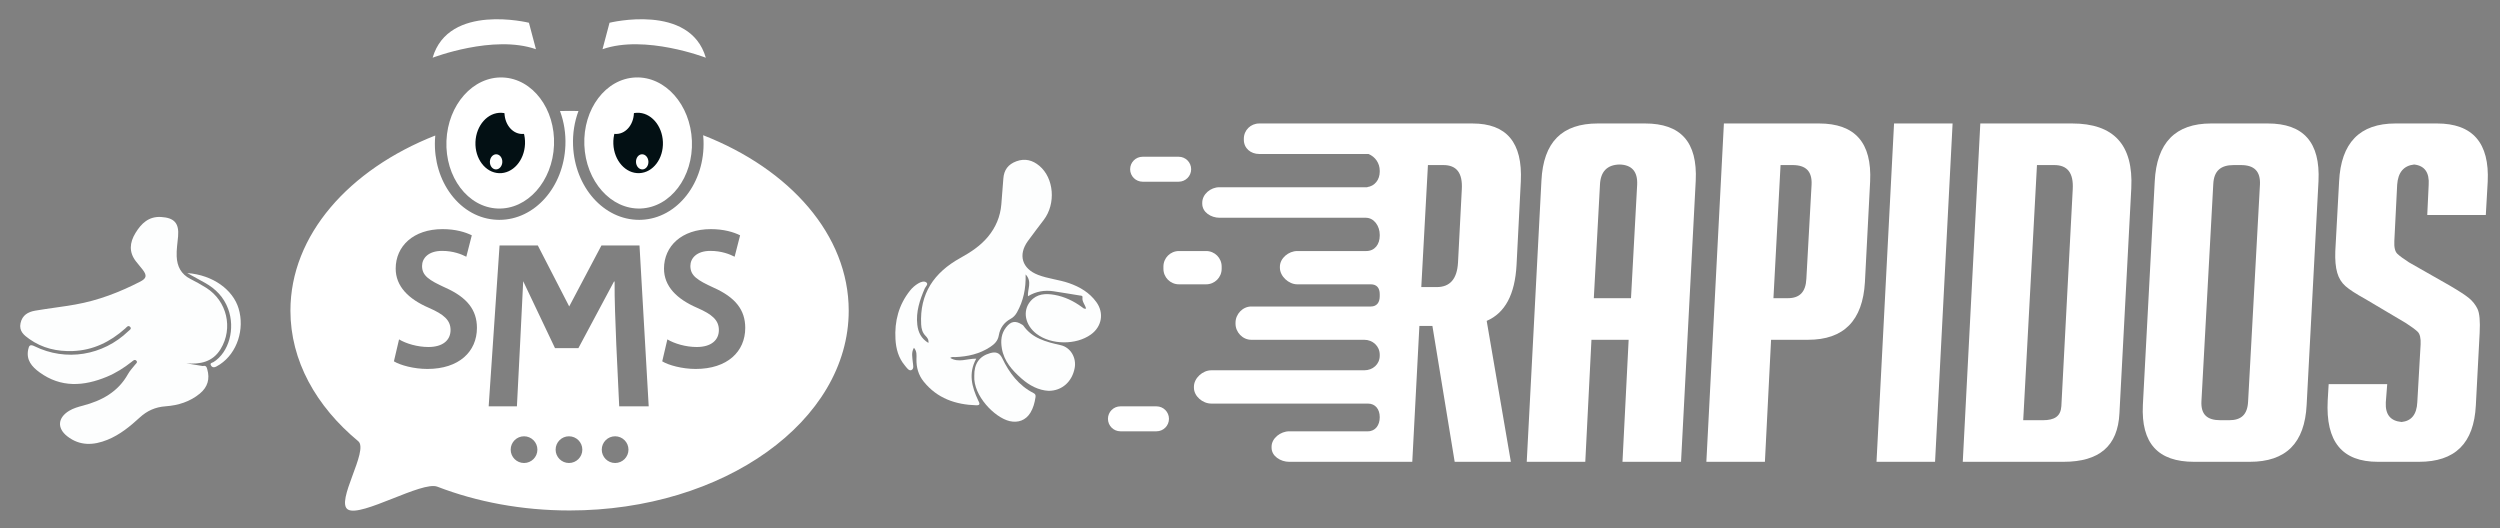 <?xml version="1.0" encoding="utf-8"?>
<!-- Generator: Adobe Illustrator 16.0.0, SVG Export Plug-In . SVG Version: 6.00 Build 0)  -->
<!DOCTYPE svg PUBLIC "-//W3C//DTD SVG 1.1//EN" "http://www.w3.org/Graphics/SVG/1.1/DTD/svg11.dtd">
<svg version="1.1" id="solo_tinta_fondo_obscuro" xmlns="http://www.w3.org/2000/svg" xmlns:xlink="http://www.w3.org/1999/xlink"
	 x="0px" y="0px" width="901.456px" height="190.49px" viewBox="0 0 901.456 190.49" enable-background="new 0 0 901.456 190.49"
	 xml:space="preserve">
<rect x="0" y="0" width="901.456" height="190.49" fill="#808080" stroke="none"/>
<rect x="-5.491" y="-12.48" display="none" fill="#B802CC" width="914" height="225"/>
<g id="rapidos_1_">
	<g>
		<path fill="#FFFFFF" d="M593.159,44.52h-5.048h-6.916h-5.047c-12.877,0-19.654,6.652-20.338,20.667l-5.298,101.333h5.048h11.017
			h5.048l2.222-44h13.41l-2.222,44h5.048h11.017h5.048l5.299-101.333C612.128,51.172,606.033,44.52,593.159,44.52z M574.701,107.52
			l2.223-40.971c0.222-4.679,2.572-7.127,7.045-7.231c4.46,0.104,6.586,2.584,6.364,7.263l-2.222,40.939H574.701z"/>
		<path fill="#FFFFFF" d="M655.879,44.52h-5.048h-24.177h-5.048l-6.323,122h5.048h11.018h5.047l2.223-44h8.282h5.048
			c12.874,0,19.71-6.882,20.508-20.785l1.881-36.297C675.02,51.423,668.869,44.52,655.879,44.52z M639.472,107.52l2.564-48h4.352
			c4.785,0,7.063,2.256,6.836,7.041l-1.88,33.981c-0.229,4.786-2.451,6.978-6.665,6.978H639.472z"/>
		<polygon fill="#FFFFFF" points="699.025,44.52 688.008,44.52 682.96,44.52 676.636,166.52 681.684,166.52 692.702,166.52 
			697.75,166.52 704.073,44.52 		"/>
		<path fill="#FFFFFF" d="M747.139,44.52h-5.048h-22.979h-5.048l-6.324,122h5.048h26.228h5.049c12.873,0,19.595-5.64,20.166-17.491
			l4.272-81.137C769.299,52.169,762.179,44.52,747.139,44.52z M729.537,151.52l4.957-92h6.231c4.785,0,7.007,2.827,6.665,8.75
			l-4.102,78.198c-0.23,3.647-2.452,5.052-6.666,5.052H729.537z"/>
		<path fill="#FFFFFF" d="M817.722,44.52h-5.047h-10.334h-5.048c-12.876,0-19.653,6.936-20.338,20.95l-4.272,80.519
			c-0.684,13.901,5.469,20.531,18.458,20.531h5.048h9.992h5.047c12.989,0,19.825-6.665,20.509-20.566l4.272-80.625
			C836.693,51.313,830.596,44.52,817.722,44.52z M800.632,151.52c-4.785,0-7.066-2.044-6.836-6.829l4.272-78.304
			c0.227-4.785,2.675-6.867,7.349-6.867h2.643c4.786,0,7.063,2.256,6.837,7.041l-4.272,78.198c-0.229,4.786-2.508,6.761-6.837,6.761
			H800.632z"/>
		<path fill="#FFFFFF" d="M878.734,44.52h-5.048h-4.863h-5.048c-12.877,0-19.654,6.936-20.338,20.95l-1.367,25.087
			c-0.115,3.19,0.111,5.765,0.684,7.757c0.568,1.995,1.564,3.61,2.99,4.862c1.424,1.255,3.787,2.788,7.093,4.609l14.698,8.714
			c1.936,1.256,3.332,2.281,4.188,3.077c0.854,0.799,1.222,2.335,1.11,4.613l-1.196,20.85c-0.211,4.387-2.102,6.757-5.659,7.122
			c-4.005-0.365-5.911-2.661-5.7-7.049l0.513-6.593h-5.048h-11.017h-5.048l-0.342,5.797c-0.799,15.04,5.239,22.203,18.115,22.203
			h5.048h4.693h5.048c12.989,0,19.825-6.609,20.509-20.396l1.367-26.007c0.228-4.328-0.029-7.192-0.769-8.73
			c-0.743-1.538-1.768-2.812-3.076-3.896c-1.312-1.082-3.619-2.572-6.922-4.511l-14.697-8.366c-1.939-1.252-3.334-2.273-4.188-3.072
			c-0.854-0.796-1.227-2.331-1.111-4.612l1.025-20.337c0.31-4.434,2.352-6.855,6.117-7.275c3.799,0.42,5.552,2.921,5.242,7.355
			l-0.513,10.847h5.048h11.017h5.048l0.684-11.971C897.705,51.534,891.609,44.52,878.734,44.52z"/>
	</g>
	<path fill="#FFFFFF" d="M429.509,61.02c0,2.485-2.015,4.5-4.5,4.5h-13c-2.485,0-4.5-2.015-4.5-4.5l0,0c0-2.485,2.015-4.5,4.5-4.5
		h13C427.495,56.52,429.509,58.534,429.509,61.02L429.509,61.02z"/>
	<path fill="#FFFFFF" d="M421.509,151.02c0,2.485-2.015,4.5-4.5,4.5h-13c-2.485,0-4.5-2.015-4.5-4.5l0,0c0-2.485,2.015-4.5,4.5-4.5
		h13C419.495,146.52,421.509,148.534,421.509,151.02L421.509,151.02z"/>
	<path fill="#FFFFFF" d="M440.509,96.931c0,3.086-2.502,5.589-5.589,5.589h-9.822c-3.087,0-5.589-2.502-5.589-5.589v-0.822
		c0-3.086,2.502-5.589,5.589-5.589h9.822c3.087,0,5.589,2.502,5.589,5.589V96.931z"/>
	<path fill="#FFFFFF" d="M493.432,55.52c2.5,1,4.077,3.37,4.077,6.039v0.36c0,2.873-1.811,5.244-4.599,5.557l0.356,0.044h-53.631
		c-3.087,0-6.127,2.49-6.127,5.576v0.361c0,3.086,3.163,5.063,6.25,5.063h52.75c3,0.018,5,3.039,5,6.114v0.36
		c0,3.086-1.785,5.525-4.871,5.525h-0.722h-0.181h-23.977c-3.087,0-6.25,2.565-6.25,5.652v0.361c0,3.086,3.163,5.987,6.25,5.987
		h23.723h2.82c2.167,0,3.207,1.358,3.207,3.525v0.806c0,2.167-1.04,3.669-3.207,3.669h-3.268h-39.861
		c-3.086,0-5.664,2.756-5.664,5.843v0.36c0,3.086,2.578,5.796,5.664,5.796h39.267h1.477c3.087,0,5.593,2.294,5.593,5.381v0.36
		c0,3.087-2.506,5.259-5.593,5.259h-2.071h-53.094c-3.087,0-6.242,2.832-6.242,5.919v0.36c0,3.086,3.155,5.721,6.242,5.721h4.457
		h48.041h3.979c2.76,0,4.28,2.105,4.28,4.865v0.1c0,2.761-1.521,5.035-4.28,5.035h-4.196h-0.305h-23.854
		c-3.086,0-6.365,2.465-6.365,5.553v0.36c0,3.086,3.279,5.087,6.365,5.087h23.259h0.899h4.148h11.017h5.048l2.563-49h4.693l8.033,49
		h5.048h10.162h5.048l-8.716-50.817c6.606-2.846,10.195-9.485,10.767-20.196l1.538-30.107c0.684-14.014-5.127-20.879-17.432-20.879
		h-5.048h-26.398h-1.098h-3.95h-40.398c-3.086,0-5.549,2.414-5.549,5.5v0.361c0,3.086,2.463,5.139,5.549,5.139H493.432z
		 M527.099,68.27l-1.367,26.426c-0.342,5.926-2.905,8.824-7.69,8.824h-5.549l2.394-44h5.548
		C525.219,59.52,527.441,62.347,527.099,68.27z"/>
</g>
<g id="mono2_1_">
	
		<path display="none" fill-rule="evenodd" clip-rule="evenodd" fill="none" stroke="#000000" stroke-width="8.25" stroke-miterlimit="10" d="
		M306.035,112.027c0,39.785-45.064,72.038-100.654,72.038c-17.252,0-33.489-3.106-47.682-8.578
		c-5.493-2.118-27.385,11.041-32.205,8.257c-4.708-2.722,7.638-21.373,3.684-24.65c-15.236-12.624-24.453-29.075-24.453-47.067
		c0-39.787,45.065-72.039,100.656-72.039C260.97,39.988,306.035,72.24,306.035,112.027z"/>
	<g id="MONO_1_">
		<path display="none" fill-rule="evenodd" clip-rule="evenodd" fill="#FFFFFF" d="M205.38,39.988
			c-55.591,0-100.656,32.252-100.656,72.039c0,17.992,9.217,34.443,24.453,47.067c3.954,3.277-8.392,21.929-3.684,24.65
			c4.82,2.784,26.712-10.375,32.205-8.257c14.192,5.472,30.43,8.578,47.682,8.578c55.59,0,100.654-32.253,100.654-72.038
			C306.035,72.24,260.97,39.988,205.38,39.988z M154.1,133.036c-4.851,0-9.765-1.341-12.063-2.745l1.853-7.913
			c2.552,1.532,6.637,2.744,10.593,2.744c5.234,0,7.978-2.489,7.978-6.127c0-3.51-2.361-5.616-7.785-7.978
			c-7.404-3.191-11.999-7.786-11.999-14.168c0-8.041,6.319-14.232,16.913-14.232c4.658,0,8.232,1.084,10.531,2.234l-1.979,7.722
			c-1.724-0.894-4.723-2.106-8.743-2.106c-4.979,0-7.213,2.68-7.213,5.425c0,3.51,2.426,5.105,8.425,7.85
			c7.851,3.51,11.361,8.042,11.361,14.487C171.971,126.782,165.524,133.036,154.1,133.036z M188.959,166.949
			c-2.66,0-4.816-2.156-4.816-4.816s2.156-4.816,4.816-4.816s4.817,2.156,4.817,4.816S191.62,166.949,188.959,166.949z
			 M205.161,166.949c-2.659,0-4.816-2.156-4.816-4.816s2.157-4.816,4.816-4.816c2.661,0,4.817,2.156,4.817,4.816
			S207.822,166.949,205.161,166.949z M221.8,166.95c-2.66,0-4.816-2.157-4.816-4.817s2.156-4.816,4.816-4.816
			s4.816,2.156,4.816,4.816S224.46,166.95,221.8,166.95z M223.277,146.52l-1.057-22.349c-0.301-7.619-0.679-16.651-0.604-22.651
			h-0.226l-12.824,24h-8.447l-11.466-24.121c0,0-0.754,15.772-1.131,22.938l-1.132,22.183h-10.184l3.923-58h13.804l11.314,21.976
			l11.616-21.976h13.729l3.319,58H223.277z M250.851,133.036c-4.85,0-9.764-1.341-12.062-2.745l1.851-7.913
			c2.553,1.532,6.638,2.745,10.595,2.745c5.233,0,7.978-2.49,7.978-6.127c0-3.51-2.361-5.616-7.786-7.978
			c-7.403-3.191-11.999-7.786-11.999-14.168c0-8.041,6.318-14.232,16.913-14.232c4.659,0,8.233,1.084,10.53,2.234l-1.979,7.722
			c-1.723-0.894-4.723-2.106-8.743-2.106c-4.978,0-7.212,2.68-7.212,5.425c0,3.51,2.425,5.105,8.424,7.85
			c7.851,3.51,11.361,8.042,11.361,14.487C268.722,126.782,262.275,133.036,250.851,133.036z"/>
		<g>
			<g>
				<path fill-rule="evenodd" clip-rule="evenodd" fill="#FDFEFE" d="M391.623,111.302c-0.338-1.45-1.497-2.487-1.302-3.978
					c0.103-0.78-0.473-0.697-0.989-0.778c-3.166-0.494-6.319-1.065-9.488-1.527c-3.188-0.465-6.239,0.018-9.184,1.803
					c-0.202-2.625,1.619-5.255-0.839-7.876c0.131,5.115-0.811,9.577-3.131,13.704c-0.579,1.032-1.287,1.785-2.394,2.39
					c-2.263,1.238-3.711,3.29-4.139,5.855c-0.332,1.996-1.51,3.157-3.093,4.204c-3.842,2.538-8.11,3.479-12.621,3.66
					c-0.556,0.021-1.153-0.189-1.822,0.292c3.036,1.853,6.104,0.237,9.402,0.278c-2.939,5.306-1.581,10.215,0.7,15.08
					c0.314,0.672,1.082,1.787-0.667,1.733c-7.509-0.229-14.114-2.49-18.996-8.552c-1.909-2.371-2.664-5.112-2.604-8.139
					c0.027-1.336,0.22-2.755-0.903-4.05c-1.031,1.713-0.559,3.42-0.425,5.095c0.084,1.064,0.57,2.514-0.531,2.971
					c-0.892,0.37-1.684-0.915-2.322-1.673c-2.304-2.735-3.184-5.994-3.384-9.495c-0.369-6.48,1.168-12.383,5.258-17.521
					c0.825-1.035,1.813-1.895,2.949-2.575c0.911-0.546,2.103-0.961,2.887-0.396c0.912,0.657-0.234,1.519-0.529,2.204
					c-1.805,4.181-3.228,8.421-2.693,13.069c0.311,2.715,1.381,4.997,4.011,6.578c0.171-1.217-0.408-1.902-1.047-2.562
					c-1.116-1.155-1.488-2.495-1.573-4.132c-0.578-11.112,4.664-18.696,14.08-23.918c3.696-2.049,7.244-4.338,10.001-7.66
					c2.824-3.404,4.458-7.277,4.829-11.677c0.264-3.121,0.497-6.243,0.732-9.366c0.23-3.069,1.744-5.09,4.676-6.176
					c3.151-1.167,5.899-0.385,8.306,1.629c5.295,4.433,6.003,13.653,1.614,19.457c-1.929,2.551-3.885,5.083-5.758,7.674
					c-3.613,5-2.093,9.968,3.671,12.191c3.608,1.393,7.502,1.703,11.146,2.968c3.932,1.365,7.396,3.414,9.877,6.837
					c2.858,3.942,1.992,8.862-1.988,11.709c-5.375,3.846-14.284,3.743-19.544-0.225c-4.176-3.149-5.195-8.309-2.218-11.802
					c2.312-2.712,5.467-2.851,8.653-2.281c3.627,0.647,6.897,2.209,9.872,4.391C390.491,111,390.837,111.454,391.623,111.302z"/>
				<path fill-rule="evenodd" clip-rule="evenodd" fill="#FDFEFE" d="M378.11,140.928c-3.572-0.184-6.89-1.892-9.787-4.448
					c-3.35-2.954-6.286-6.208-7.074-10.863c-0.468-2.76-0.244-5.344,1.56-7.628c1.71-2.163,3.347-2.455,5.651-0.98
					c0.183,0.117,0.405,0.217,0.522,0.385c3.276,4.679,8.293,5.914,13.462,7.064c3.623,0.806,5.747,4.576,5.067,8.23
					C386.594,137.611,382.968,140.926,378.11,140.928z"/>
				<path fill-rule="evenodd" clip-rule="evenodd" fill="#FDFEFE" d="M351.31,135.519c-0.063-4.392,1.813-7.067,5.703-8.176
					c1.986-0.567,3.385-0.249,4.396,1.868c2.508,5.248,5.914,9.793,11.254,12.52c0.777,0.396,0.818,0.854,0.712,1.559
					c-0.295,1.954-0.797,3.844-1.832,5.539c-1.664,2.729-4.445,3.732-7.513,3.012C358.706,150.589,350.896,142.709,351.31,135.519z"
					/>
			</g>
			<path display="none" fill-rule="evenodd" clip-rule="evenodd" fill="#020507" d="M336.631,143.385
				c-2.664-1.96-4.97-4.223-6.307-7.329c-0.133-0.31-0.418-0.788-0.639-0.792c-4.931-0.083-6.276-4.098-7.233-7.523
				c-2.486-8.898-1.021-17.277,5.157-24.456c1.735-2.017,3.891-3.568,6.82-3.209c0.648,0.079,1.158-0.046,1.545-0.552
				c1.737-2.273,4.116-3.849,6.204-5.741c2.955-1.86,5.975-3.626,8.853-5.601c5.526-3.794,8.35-9.132,8.705-15.821
				c0.155-2.907,0.354-5.816,0.661-8.71c0.744-7.015,9.635-10.086,15.355-5.243c5.924,5.016,6.703,15.188,1.681,21.855
				c-1.833,2.435-3.691,4.851-5.511,7.295c-3.148,4.231-1.966,8.049,2.952,9.956c3.614,1.402,7.487,1.773,11.141,2.993
				c3.729,1.245,6.995,3.233,9.626,6.158c4.687,5.21,3.469,12.404-2.648,15.992c-1.886,1.105-3.955,1.737-6.134,2.182
				c4.172,7.384,1.359,15.269-5.983,17.369c-1.372,0.392-2.798,0.542-4.103,0.195c-1.653-0.439-1.881,0.354-2.107,1.609
				c-0.229,1.28-0.483,2.598-1.003,3.777c-2.883,6.546-8.264,7.213-13.869,4.088c-0.755-0.421-1.535-0.92-2.079-1.57
				c-1.893-2.264-4.275-2.67-7.108-2.629C345.55,147.752,340.977,145.844,336.631,143.385z M391.623,111.302
				c-0.785,0.152-1.132-0.302-1.52-0.586c-2.975-2.182-6.245-3.744-9.872-4.391c-3.187-0.569-6.342-0.431-8.653,2.281
				c-2.978,3.493-1.958,8.652,2.218,11.802c5.26,3.968,14.169,4.071,19.544,0.225c3.98-2.847,4.847-7.767,1.988-11.709
				c-2.481-3.423-5.945-5.472-9.877-6.837c-3.644-1.265-7.537-1.575-11.146-2.968c-5.764-2.223-7.284-7.191-3.671-12.191
				c1.873-2.591,3.829-5.123,5.758-7.674c4.389-5.804,3.681-15.024-1.614-19.457c-2.406-2.014-5.154-2.797-8.306-1.629
				c-2.932,1.086-4.445,3.107-4.676,6.176c-0.235,3.123-0.469,6.245-0.732,9.366c-0.371,4.4-2.005,8.273-4.829,11.677
				c-2.757,3.322-6.305,5.611-10.001,7.66c-9.416,5.222-14.658,12.806-14.08,23.918c0.085,1.637,0.457,2.978,1.573,4.132
				c0.639,0.66,1.218,1.345,1.047,2.562c-2.63-1.582-3.7-3.863-4.011-6.578c-0.534-4.647,0.889-8.888,2.693-13.069
				c0.295-0.685,1.441-1.547,0.529-2.204c-0.784-0.564-1.976-0.15-2.887,0.396c-1.137,0.68-2.124,1.54-2.949,2.575
				c-4.09,5.137-5.627,11.04-5.258,17.521c0.2,3.501,1.08,6.76,3.384,9.495c0.639,0.758,1.431,2.043,2.322,1.673
				c1.102-0.457,0.615-1.906,0.531-2.971c-0.134-1.675-0.606-3.382,0.425-5.095c1.123,1.295,0.931,2.714,0.903,4.05
				c-0.061,3.026,0.694,5.768,2.604,8.139c4.882,6.062,11.487,8.322,18.996,8.552c1.749,0.054,0.981-1.062,0.667-1.733
				c-2.281-4.865-3.64-9.774-0.7-15.08c-3.298-0.041-6.366,1.574-9.402-0.278c0.669-0.481,1.267-0.271,1.822-0.292
				c4.511-0.181,8.779-1.122,12.621-3.66c1.583-1.046,2.761-2.208,3.093-4.204c0.428-2.565,1.876-4.618,4.139-5.855
				c1.106-0.605,1.814-1.358,2.394-2.39c2.32-4.126,3.262-8.589,3.131-13.704c2.458,2.621,0.637,5.25,0.839,7.876
				c2.944-1.785,5.996-2.268,9.184-1.803c3.169,0.462,6.322,1.033,9.488,1.527c0.517,0.081,1.092-0.002,0.989,0.778
				C390.125,108.814,391.285,109.852,391.623,111.302z M378.11,140.928c4.858-0.002,8.484-3.316,9.401-8.24
				c0.68-3.654-1.444-7.424-5.067-8.23c-5.169-1.15-10.186-2.385-13.462-7.064c-0.117-0.168-0.34-0.268-0.522-0.385
				c-2.305-1.475-3.941-1.183-5.651,0.98c-1.804,2.284-2.027,4.868-1.56,7.628c0.788,4.655,3.725,7.909,7.074,10.863
				C371.22,139.036,374.538,140.744,378.11,140.928z M351.31,135.519c-0.414,7.19,7.396,15.07,12.721,16.321
				c3.067,0.721,5.849-0.283,7.513-3.012c1.035-1.695,1.537-3.585,1.832-5.539c0.106-0.705,0.065-1.162-0.712-1.559
				c-5.34-2.727-8.746-7.271-11.254-12.52c-1.012-2.117-2.41-2.436-4.396-1.868C353.124,128.451,351.247,131.127,351.31,135.519z"/>
		</g>
		<g>
			<path fill-rule="evenodd" clip-rule="evenodd" fill="#FDFEFE" d="M73.119,131.986c1.131-0.226,1.345,0.213,1.605,1.115
				c1.022,3.539,0.162,6.486-2.668,8.82c-3.566,2.941-7.838,4.261-12.309,4.579c-3.707,0.265-6.676,1.584-9.369,4.056
				c-3.494,3.207-7.169,6.221-11.639,8.029c-5.029,2.035-9.956,2.26-14.473-1.261c-3.765-2.934-3.443-6.722,0.675-9.201
				c1.519-0.913,3.208-1.401,4.896-1.843c6.866-1.793,12.734-4.952,16.334-11.434c0.664-1.197,1.655-2.214,2.508-3.305
				c0.344-0.439,1.037-0.871,0.512-1.455c-0.605-0.674-1.186-0.045-1.688,0.353c-2.76,2.181-5.71,4.058-8.961,5.405
				c-8.348,3.463-16.552,4.03-24.287-1.593c-2.758-2.005-4.9-4.432-4.081-8.27c0.292-1.369,0.641-1.938,2.278-1.132
				c11.318,5.576,24.646,3.385,33.808-5.424c0.442-0.426,1.319-0.862,0.674-1.546c-0.726-0.769-1.283,0.119-1.793,0.573
				c-5.391,4.806-11.55,7.853-18.876,8.124c-5.682,0.209-11.013-1.01-15.711-4.352c-1.924-1.367-3.762-2.831-3.152-5.696
				c0.617-2.9,2.715-4.069,5.277-4.508c4.811-0.825,9.669-1.366,14.474-2.216c8.246-1.458,15.983-4.438,23.405-8.257
				c2.291-1.18,2.482-2.22,0.905-4.282c-0.796-1.042-1.675-2.021-2.473-3.06c-2.572-3.347-2.243-6.739-0.154-10.174
				c2.124-3.495,4.808-6.063,9.271-5.792c4.779,0.29,6.51,2.278,6.104,7.006c-0.206,2.395-0.61,4.771-0.509,7.194
				c0.15,3.64,1.594,6.43,4.945,8.136c1.944,0.99,3.867,2.042,5.71,3.208c7.481,4.733,9.797,14.53,5.189,22.083
				c-2.846,4.666-7.333,5.554-12.358,5.153L73.119,131.986z"/>
			<path fill-rule="evenodd" clip-rule="evenodd" fill="#FDFEFE" d="M67.524,98.461c9.448,0.708,16.504,6.149,18.503,12.746
				c2.27,7.499-0.517,16.053-6.69,20.164c-0.423,0.281-0.869,0.528-1.312,0.778c-0.725,0.411-1.459,0.428-1.918-0.324
				c-0.59-0.967,0.453-1.005,0.908-1.291c5.564-3.513,7.898-12.051,5.246-19.169c-1.578-4.234-4.501-7.246-8.392-9.402
				C71.93,100.886,69.985,99.818,67.524,98.461z"/>
			<path display="none" fill-rule="evenodd" clip-rule="evenodd" fill="#020507" d="M66.835,81.828
				c0.41,3.437-0.605,6.798-0.529,10.22c0.076,3.447,0.183,3.535,3.461,4.24c5.881,1.265,11.301,3.489,15.245,8.271
				c8.804,10.676,3.514,25.793-6.048,29.844c-0.77,0.326-1.131,0.783-1.16,1.623c-0.172,5.004-3.268,7.887-7.375,9.973
				c-1.552,0.788-3.18,1.426-4.775,2.129c-3.092,0.473-6.258,0.668-9.246,1.498c-2.914,0.81-4.904,3.294-7.169,5.2
				c-4.651,3.916-9.707,7-15.872,7.693c-4.136,0.466-7.957-0.532-11.211-3.254c-4.688-3.921-4.156-9.849,1.145-13.056
				c2.848-1.724,6.117-2.302,9.195-3.399c2.46-0.878,4.889-1.785,6.869-3.812c-1.222-0.799-2.19-0.063-3.127,0.232
				c-8.111,2.56-15.824,1.996-22.944-2.945c-4.235-2.938-7.123-6.553-5.289-12.153c0.279-0.852-0.25-1.235-0.735-1.634
				c-4.848-3.986-2.381-11.104,3.455-12.427c5.205-1.181,10.53-1.464,15.752-2.468c7.711-1.481,14.963-4.243,21.983-7.698
				c1.296-0.638,1.433-1.191,0.404-2.18c-0.573-0.551-1.034-1.224-1.516-1.864c-5.198-6.918-1.376-17.487,7.09-19.586
				C58.372,75.299,65.312,76.558,66.835,81.828z M69.299,132.529c-0.655-0.002-1.753-0.137-2.271-0.232
				c-1.004-0.189-2.729-0.438-2.636-1.08c0.177-1.243,1.827-0.274,2.796-0.196c5.025,0.4,9.513-0.487,12.358-5.153
				c4.607-7.552,2.292-17.349-5.189-22.083c-1.843-1.166-3.766-2.218-5.71-3.208c-3.352-1.706-4.795-4.496-4.945-8.136
				c-0.102-2.423,0.303-4.799,0.509-7.194c0.405-4.728-1.325-6.716-6.104-7.006c-4.463-0.271-7.146,2.297-9.271,5.792
				c-2.089,3.436-2.418,6.828,0.154,10.174c0.798,1.04,1.677,2.018,2.473,3.06c1.577,2.062,1.386,3.102-0.905,4.282
				c-7.422,3.819-15.159,6.799-23.405,8.257c-4.805,0.85-9.663,1.391-14.474,2.216c-2.563,0.439-4.66,1.608-5.277,4.508
				c-0.609,2.865,1.229,4.329,3.152,5.696c4.698,3.342,10.029,4.562,15.711,4.352c7.326-0.271,13.485-3.318,18.876-8.124
				c0.51-0.454,1.067-1.342,1.793-0.573c0.646,0.684-0.231,1.121-0.674,1.546c-9.161,8.809-22.489,11-33.808,5.424
				c-1.638-0.807-1.986-0.237-2.278,1.132c-0.819,3.838,1.323,6.265,4.081,8.27c7.735,5.623,15.939,5.056,24.287,1.593
				c3.251-1.348,6.201-3.225,8.961-5.405c0.502-0.397,1.082-1.026,1.688-0.353c0.525,0.584-0.168,1.016-0.512,1.455
				c-0.853,1.091-1.844,2.107-2.508,3.305c-3.6,6.481-9.468,9.641-16.334,11.434c-1.688,0.441-3.377,0.93-4.896,1.843
				c-4.118,2.479-4.439,6.268-0.675,9.201c4.517,3.521,9.443,3.296,14.473,1.261c4.47-1.809,8.145-4.822,11.639-8.029
				c2.693-2.472,5.662-3.791,9.369-4.056c4.471-0.318,8.742-1.638,12.309-4.579c2.83-2.334,3.69-5.281,2.668-8.82
				c-0.261-0.902-0.459-1.244-1.605-1.115C72.712,132.031,70.263,132.533,69.299,132.529z M67.524,98.461
				c2.461,1.357,4.406,2.425,6.346,3.5c3.891,2.157,6.813,5.168,8.392,9.402c2.652,7.119,0.318,15.657-5.246,19.169
				c-0.455,0.286-1.498,0.324-0.908,1.291c0.459,0.752,1.193,0.735,1.918,0.324c0.442-0.25,0.889-0.497,1.312-0.778
				c6.174-4.111,8.96-12.665,6.69-20.164C84.028,104.61,76.972,99.169,67.524,98.461z"/>
		</g>
		<g id="OJODERECH_2_">
			<g id="cuerpo">
				<path fill-rule="evenodd" clip-rule="evenodd" fill="#FFFFFF" d="M253.549,48.759c0.056,0.594,0.102,1.192,0.126,1.797
					c0.616,15.304-9.433,28.179-22.401,28.702c-0.273,0.011-0.547,0.017-0.819,0.017c-12.751,0-23.214-11.782-23.819-26.822
					c-0.175-4.345,0.514-8.572,1.95-12.424c-1.065-0.024-2.133-0.04-3.205-0.04c-1.156,0-2.307,0.019-3.453,0.047
					c1.435,3.85,2.122,8.075,1.947,12.418c-0.606,15.04-11.07,26.822-23.819,26.822c-0.272,0-0.546-0.005-0.819-0.017
					c-6.438-0.259-12.321-3.495-16.563-9.109c-4.058-5.371-6.131-12.329-5.838-19.592c0.022-0.57,0.064-1.133,0.115-1.693
					c-31.128,12.251-52.226,35.942-52.226,63.164c0,17.992,9.217,34.443,24.453,47.067c3.954,3.277-8.392,21.929-3.684,24.65
					c4.82,2.784,26.712-10.375,32.205-8.257c14.192,5.472,30.43,8.578,47.682,8.578c55.59,0,100.654-32.253,100.654-72.038
					C306.035,84.729,284.82,60.98,253.549,48.759z M154.1,133.036c-4.851,0-9.765-1.341-12.063-2.745l1.853-7.913
					c2.552,1.532,6.637,2.744,10.593,2.744c5.234,0,7.978-2.489,7.978-6.127c0-3.51-2.361-5.616-7.785-7.978
					c-7.404-3.191-11.999-7.786-11.999-14.168c0-8.041,6.319-14.232,16.913-14.232c4.658,0,8.232,1.084,10.531,2.234l-1.979,7.722
					c-1.724-0.894-4.723-2.106-8.743-2.106c-4.979,0-7.213,2.68-7.213,5.425c0,3.51,2.426,5.105,8.425,7.85
					c7.851,3.51,11.361,8.042,11.361,14.487C171.971,126.782,165.524,133.036,154.1,133.036z M188.959,166.949
					c-2.66,0-4.816-2.156-4.816-4.816s2.156-4.816,4.816-4.816s4.817,2.156,4.817,4.816S191.62,166.949,188.959,166.949z
					 M205.161,166.949c-2.659,0-4.816-2.156-4.816-4.816s2.157-4.816,4.816-4.816c2.661,0,4.817,2.156,4.817,4.816
					S207.822,166.949,205.161,166.949z M221.8,166.95c-2.66,0-4.816-2.157-4.816-4.817s2.156-4.816,4.816-4.816
					s4.816,2.156,4.816,4.816S224.46,166.95,221.8,166.95z M223.277,146.52l-1.057-22.349c-0.301-7.619-0.679-16.651-0.604-22.651
					h-0.226l-12.824,24h-8.447l-11.466-24.121c0,0-0.754,15.772-1.131,22.938l-1.132,22.183h-10.184l3.923-58h13.804l11.314,21.976
					l11.616-21.976h13.729l3.319,58H223.277z M250.851,133.036c-4.85,0-9.764-1.341-12.062-2.745l1.851-7.913
					c2.553,1.532,6.638,2.745,10.595,2.745c5.233,0,7.978-2.49,7.978-6.127c0-3.51-2.361-5.616-7.786-7.978
					c-7.403-3.191-11.999-7.786-11.999-14.168c0-8.041,6.318-14.232,16.913-14.232c4.659,0,8.233,1.084,10.53,2.234l-1.979,7.722
					c-1.723-0.894-4.723-2.106-8.743-2.106c-4.978,0-7.212,2.68-7.212,5.425c0,3.51,2.425,5.105,8.424,7.85
					c7.851,3.51,11.361,8.042,11.361,14.487C268.722,126.782,262.275,133.036,250.851,133.036z"/>
			</g>
			
				<ellipse transform="matrix(0.999 -0.04 0.04 0.999 -1.887 9.31)" fill-rule="evenodd" clip-rule="evenodd" fill="#FFFFFF" cx="230.155" cy="51.504" rx="19.412" ry="23.649"/>
			
				<ellipse transform="matrix(0.999 -0.04 0.04 0.999 -1.886 9.302)" fill-rule="evenodd" clip-rule="evenodd" fill="#031014" cx="230.155" cy="51.504" rx="8.944" ry="10.896"/>
			
				<ellipse transform="matrix(0.999 -0.04 0.04 0.999 -1.442 8.971)" fill-rule="evenodd" clip-rule="evenodd" fill="#FFFFFF" cx="222.105" cy="40.305" rx="6.528" ry="7.953"/>
			
				<ellipse transform="matrix(0.999 -0.04 0.04 0.999 -2.165 9.405)" fill-rule="evenodd" clip-rule="evenodd" fill="#FFFFFF" cx="231.634" cy="58.278" rx="2.242" ry="2.731"/>
			<path fill-rule="evenodd" clip-rule="evenodd" fill="#FFFFFF" d="M217.257,17.746l2.53-9.542c0,0,28.979-7.172,34.722,12.609
				C254.509,20.813,232.607,12.377,217.257,17.746z"/>
		</g>
		<g id="OJODERECH_1_">
			
				<ellipse transform="matrix(-0.999 -0.04 0.04 -0.999 358.488 110.23)" fill-rule="evenodd" clip-rule="evenodd" fill="#FFFFFF" cx="180.354" cy="51.504" rx="19.412" ry="23.649"/>
			
				<ellipse transform="matrix(-0.999 -0.04 0.04 -0.999 358.49 110.224)" fill-rule="evenodd" clip-rule="evenodd" fill="#031014" cx="180.354" cy="51.504" rx="8.944" ry="10.896"/>
			
				<ellipse transform="matrix(-0.999 -0.04 0.04 -0.999 375.034 88.159)" fill-rule="evenodd" clip-rule="evenodd" fill="#FFFFFF" cx="188.404" cy="40.305" rx="6.528" ry="7.953"/>
			
				<ellipse transform="matrix(-0.999 -0.04 0.04 -0.999 355.251 123.735)" fill-rule="evenodd" clip-rule="evenodd" fill="#FFFFFF" cx="178.875" cy="58.278" rx="2.242" ry="2.731"/>
			<path fill-rule="evenodd" clip-rule="evenodd" fill="#FFFFFF" d="M193.251,17.746l-2.529-9.542c0,0-28.979-7.172-34.723,12.609
				C156,20.813,177.902,12.377,193.251,17.746z"/>
		</g>
	</g>
</g>
</svg>
